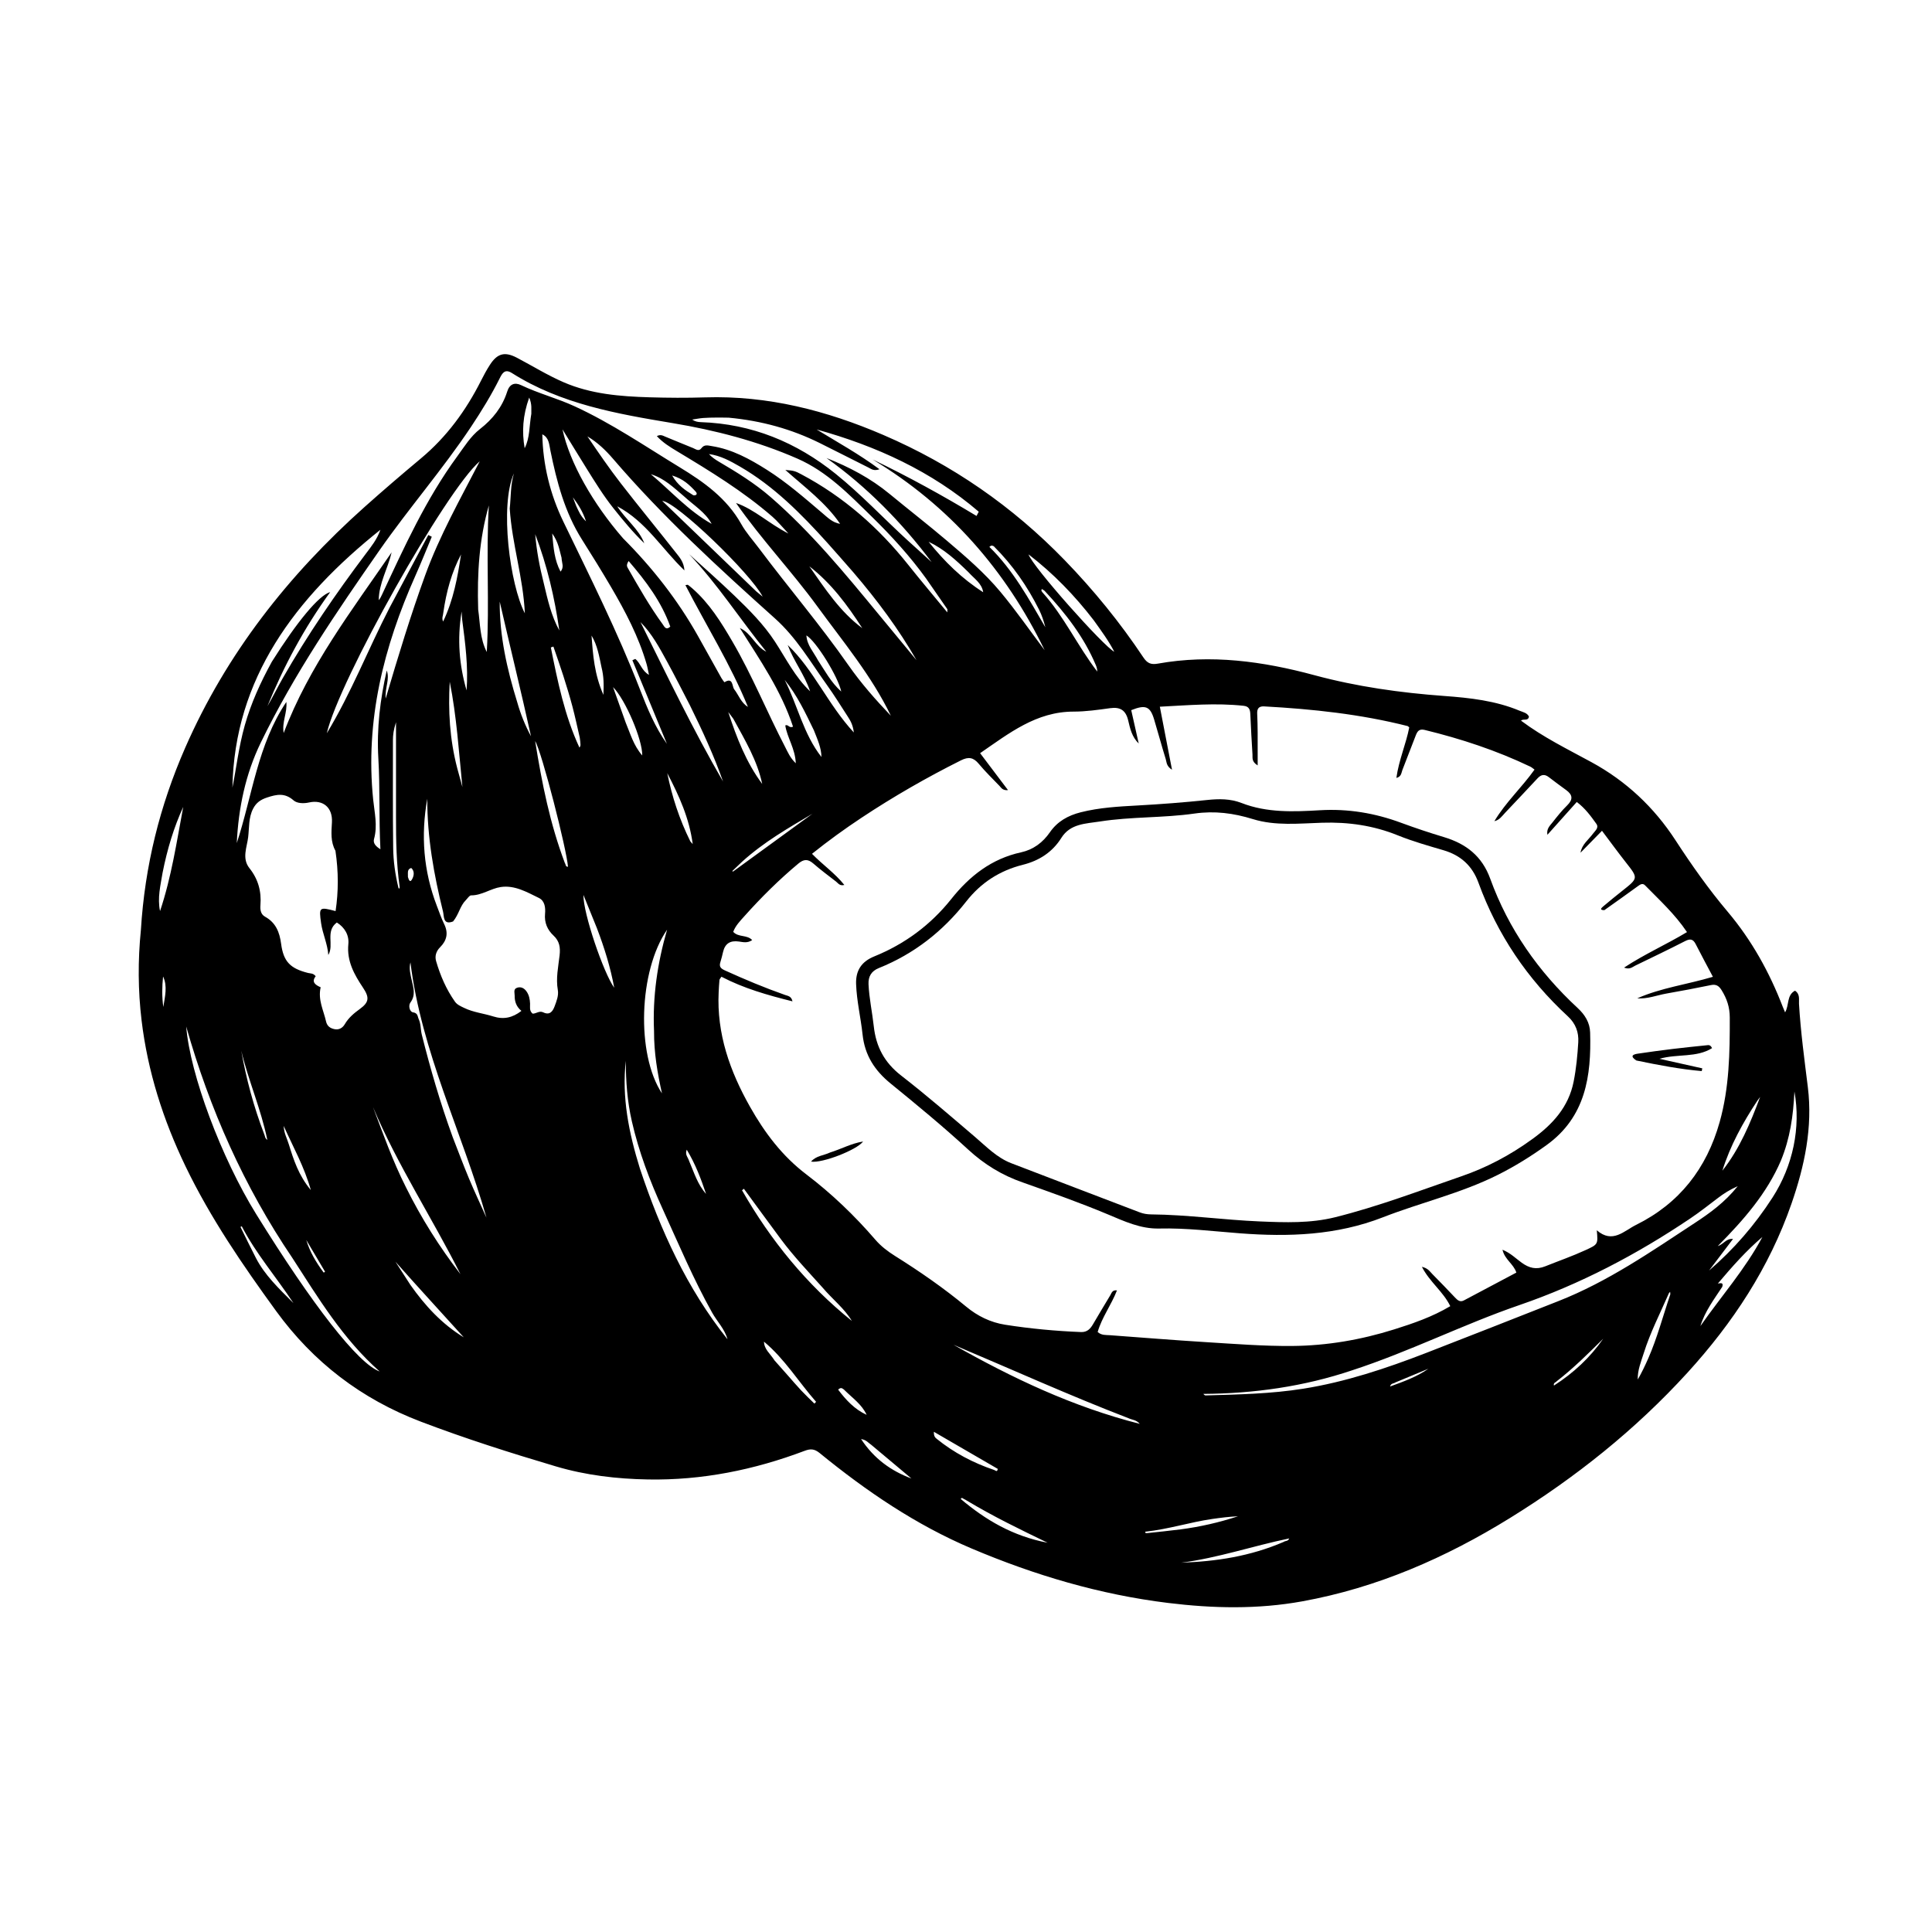 <svg xml:space="preserve" viewBox="0 0 1024 1024" width="100%" y="0px" x="0px" xmlns:xlink="http://www.w3.org/1999/xlink" xmlns="http://www.w3.org/2000/svg" id="Layer_1" version="1.1">
<path d="M74.678,492.867 
	C76.749,458.992 84.716,427.027 98.13,396.393 
	C119.975,346.504 152.819,304.788 193.206,268.721 
	C203.022,259.956 213.02,251.387 223.119,242.949 
	C236.789,231.526 247.018,217.522 254.977,201.716 
	C256.399,198.892 257.912,196.095 259.62,193.438 
	C263.58,187.274 267.524,186.222 273.999,189.624 
	C282.252,193.961 290.178,198.904 298.768,202.618 
	C313.303,208.903 328.72,210.115 344.234,210.579 
	C354.058,210.872 363.906,210.932 373.728,210.62 
	C406.88,209.566 438.055,217.572 468.235,230.564 
	C504.681,246.253 536.667,268.392 564.254,296.85 
	C579.706,312.79 593.697,329.972 606.015,348.455 
	C608.08,351.553 610.03,352.394 613.682,351.739 
	C641.829,346.694 669.312,350.477 696.627,357.857 
	C719.164,363.946 742.216,367.184 765.517,368.883 
	C779.119,369.875 792.726,371.376 805.514,376.743 
	C807.299,377.493 809.4,377.809 810.371,379.796 
	C809.932,382.423 807.473,380.72 806.176,381.962 
	C817.834,390.711 830.829,397.06 843.483,403.952 
	C861.889,413.977 876.658,427.837 888.049,445.355 
	C896.593,458.493 905.598,471.257 915.731,483.266 
	C928.401,498.283 937.846,515.299 944.9,533.636 
	C945.242,534.526 945.638,535.394 946.137,536.574 
	C948.391,532.705 946.887,527.495 951.387,525.082 
	C954.195,526.943 953.371,529.766 953.507,532.063 
	C954.384,546.858 956.375,561.518 958.194,576.213 
	C960.83,597.509 956.464,617.967 949.518,637.985 
	C937.749,671.908 918.451,701.156 894.384,727.561 
	C866.783,757.841 835.077,783.072 800.352,804.557 
	C766.236,825.665 729.903,841.55 690.192,848.748 
	C666.568,853.03 642.871,852.511 619.072,849.588 
	C582.903,845.146 548.398,834.898 514.991,820.746 
	C485.449,808.232 459.176,790.34 434.433,770.146 
	C431.595,767.83 429.527,767.818 426.431,768.986 
	C399.694,779.081 372.085,784.658 343.422,784.146 
	C326.892,783.851 310.538,781.939 294.623,777.219 
	C270.515,770.07 246.584,762.461 223.047,753.5 
	C191.536,741.504 166.023,721.95 146.334,694.863 
	C128.601,670.468 111.56,645.606 98.391,618.298 
	C86.497,593.634 78.265,567.894 75.025,540.711 
	C73.151,524.984 73.036,509.142 74.678,492.867 
M850.34,482.4 
	C847.392,482.396 848.94,481.09 849.837,480.33 
	C853.139,477.532 856.499,474.797 859.895,472.113 
	C868.388,465.4 868.343,465.462 861.669,456.987 
	C857.496,451.689 853.529,446.229 849.085,440.331 
	C844.947,444.56 841.323,448.262 837.7,451.965 
	C838.433,447.515 841.959,445.082 844.33,441.85 
	C845.47,440.297 847.604,438.752 846.095,436.635 
	C843.158,432.516 840.14,428.387 835.723,425.066 
	C830.306,431.12 825.23,436.793 820.154,442.465 
	C819.596,439.266 821.444,437.692 822.824,435.935 
	C825.292,432.794 827.795,429.634 830.645,426.854 
	C833.859,423.719 833.552,421.262 830.102,418.754 
	C827.005,416.504 823.928,414.226 820.893,411.893 
	C818.599,410.129 816.783,410.515 814.856,412.606 
	C809.214,418.731 803.435,424.731 797.737,430.804 
	C796.095,432.555 794.752,434.642 792.055,435.241 
	C797.965,425.304 806.549,417.435 813.335,407.91 
	C812.432,407.267 811.83,406.693 811.117,406.352 
	C793.164,397.763 774.384,391.57 755.069,386.87 
	C752.02,386.128 751.157,387.834 750.341,389.903 
	C747.96,395.944 745.685,402.026 743.312,408.07 
	C742.721,409.576 742.815,411.653 740.106,412.319 
	C741.438,402.775 745.254,394.249 746.932,385.536 
	C746.332,385.037 746.22,384.869 746.074,384.832 
	C721.124,378.51 695.68,375.808 670.053,374.407 
	C667.144,374.248 666.209,375.617 666.341,378.308 
	C666.503,381.634 666.56,384.968 666.582,388.299 
	C666.619,393.812 666.592,399.327 666.592,405.684 
	C663.288,403.656 663.951,401.637 663.845,399.951 
	C663.393,392.808 663.01,385.66 662.694,378.509 
	C662.587,376.075 662.019,374.398 659.145,374.087 
	C644.508,372.501 629.936,373.784 614.737,374.568 
	C616.878,385.654 618.938,396.324 621.189,407.978 
	C618.176,406.087 618.381,404.018 617.877,402.39 
	C615.714,395.394 613.817,388.316 611.706,381.304 
	C609.615,374.36 607.178,373.359 599.578,376.403 
	C600.889,382.245 602.218,388.164 603.547,394.083 
	C599.931,390.571 598.979,386.161 597.98,381.908 
	C596.707,376.489 593.822,374.593 588.393,375.345 
	C581.966,376.236 575.473,377.169 569.009,377.168 
	C549.242,377.164 534.865,388.632 519.478,399.196 
	C524.501,405.846 529.215,412.087 534.269,418.778 
	C531.373,419.06 530.685,417.52 529.715,416.512 
	C526.016,412.671 522.177,408.94 518.778,404.846 
	C515.96,401.454 513.385,400.971 509.349,402.991 
	C491.144,412.101 473.532,422.21 456.576,433.456 
	C447.722,439.329 439.108,445.545 430.378,452.536 
	C436.03,458.351 442.484,462.756 447.517,469.042 
	C445.018,469.69 444.227,468.096 443.139,467.264 
	C439.039,464.123 434.911,461.003 431.006,457.63 
	C428.218,455.223 426.017,455.317 423.185,457.679 
	C412.921,466.239 403.469,475.618 394.576,485.564 
	C392.305,488.103 389.826,490.617 388.622,493.903 
	C391.412,496.931 395.916,495.311 398.672,498.259 
	C396.192,499.994 393.803,499.335 391.632,499.028 
	C387.011,498.375 384.264,500.08 383.22,504.621 
	C382.811,506.402 382.369,508.183 381.819,509.925 
	C381.065,512.317 381.929,513.301 384.246,514.354 
	C394.716,519.115 405.303,523.55 416.155,527.365 
	C417.577,527.865 419.458,527.97 420.028,530.731 
	C406.817,527.441 394.168,523.85 382.383,517.685 
	C381.818,518.566 381.372,518.951 381.332,519.374 
	C381.131,521.525 381.011,523.685 380.906,525.844 
	C379.829,547.913 386.833,567.677 397.524,586.617 
	C405.326,600.441 414.6,612.738 427.34,622.419 
	C440.773,632.628 452.92,644.271 463.948,657.066 
	C466.907,660.499 470.493,663.246 474.316,665.642 
	C487.455,673.88 500.179,682.676 512.137,692.586 
	C518.117,697.541 524.997,700.92 532.763,702.138 
	C546.087,704.228 559.494,705.482 572.975,706.016 
	C576.172,706.142 577.85,704.348 579.271,701.957 
	C582.336,696.803 585.352,691.62 588.48,686.505 
	C589.151,685.408 589.465,683.61 592.015,683.935 
	C588.987,691.725 583.97,698.313 581.784,705.999 
	C583.875,707.84 586.106,707.528 588.242,707.683 
	C605.177,708.913 622.101,710.313 639.048,711.354 
	C654.335,712.293 669.651,713.519 684.944,713.392 
	C703.307,713.239 721.391,710.129 738.97,704.599 
	C749.103,701.411 759.146,697.971 768.675,692.292 
	C764.943,684.559 757.794,679.553 753.632,671.443 
	C756.843,672.17 757.785,673.863 759.033,675.134 
	C763.121,679.293 767.2,683.462 771.189,687.715 
	C772.551,689.167 773.859,690.321 775.91,689.238 
	C785.136,684.363 794.347,679.461 803.703,674.495 
	C802.185,669.847 797.51,667.579 796.348,662.382 
	C800.653,664.153 803.416,667.025 806.54,669.271 
	C810.478,672.101 814.198,673.099 819.039,671.158 
	C826.145,668.31 833.388,665.794 840.355,662.59 
	C847.013,659.528 847.009,659.52 846.334,652.064 
	C854.685,659.328 860.741,652.391 867.125,649.231 
	C890.107,637.854 904.514,619.374 911.441,594.756 
	C916.563,576.555 916.869,557.987 916.815,539.3 
	C916.8,533.822 915.279,529.284 912.476,524.804 
	C911.041,522.512 909.584,521.545 906.81,522.121 
	C898.992,523.744 891.137,525.201 883.274,526.595 
	C878.13,527.507 873.186,529.547 867.758,529.148 
	C880.368,523.554 894.136,521.825 907.877,517.731 
	C904.612,511.552 901.606,506.011 898.751,500.394 
	C897.392,497.721 895.856,497.411 893.183,498.78 
	C884.439,503.259 875.578,507.511 866.733,511.789 
	C865.196,512.532 863.805,514.06 860.786,512.851 
	C871.673,505.698 883.035,500.688 894.138,494.03 
	C887.67,484.403 879.531,477.04 871.905,469.24 
	C870.54,467.843 869.197,468.894 867.926,469.818 
	C862.268,473.931 856.577,477.997 850.34,482.4 
M490.853,306.63 
	C482.334,294.844 472.568,284.117 462.206,273.98 
	C450.193,262.227 438.439,249.987 422.647,243.078 
	C401.473,233.814 379.285,228.059 356.528,224.263 
	C326.916,219.323 297.332,214.187 271.313,197.716 
	C267.645,195.394 266.249,197.713 264.911,200.399 
	C260.445,209.361 255.229,217.853 249.678,226.193 
	C234.615,248.822 216.72,269.32 201.175,291.617 
	C178.281,324.454 155.778,357.475 138.243,393.552 
	C130.114,410.277 126.383,428.273 125.493,446.848 
	C133.758,421.745 136.525,394.713 151.766,372.045 
	C152.361,377.668 149.313,382.708 150.367,388.504 
	C163.749,353.127 186.489,323.48 207.57,292.757 
	C205.574,301.387 200.826,309.088 200.737,318.121 
	C201.517,317.2 202.007,316.172 202.489,315.141 
	C214.263,289.93 225.75,264.564 242.302,241.951 
	C246.039,236.845 249.364,231.314 254.398,227.397 
	C261.191,222.111 266.245,215.721 268.84,207.506 
	C270.095,203.535 272.818,202.524 276.189,204.137 
	C285.372,208.533 295.275,211.081 304.491,215.314 
	C324.081,224.312 341.867,236.475 360.209,247.646 
	C373.074,255.481 385.24,264.104 392.884,277.769 
	C395.465,282.384 399.119,286.402 402.318,290.668 
	C417.907,311.46 434.798,331.252 449.696,352.582 
	C456.381,362.152 464.101,370.91 472.175,379.362 
	C461.97,358.157 446.924,340.23 433.222,321.425 
	C419.546,302.657 403.45,285.77 390.095,266.579 
	C400.004,270.04 407.549,277.567 417.872,282.773 
	C414.419,279.118 412.127,276.248 409.4,273.878 
	C393.86,260.372 376.358,249.702 358.788,239.135 
	C355.056,236.891 351.317,234.593 348.14,231.153 
	C350.175,230.097 351.35,230.926 352.537,231.408 
	C357.475,233.415 362.378,235.506 367.331,237.472 
	C368.757,238.038 370.352,239.484 371.797,237.522 
	C373.323,235.449 375.274,236.131 377.249,236.44 
	C388.042,238.132 397.336,243.247 406.406,248.975 
	C417.021,255.678 426.409,263.921 435.936,272.007 
	C438.694,274.347 441.318,277.037 445.276,277.642 
	C437.653,266.477 426.85,258.484 416.245,249.087 
	C420.811,249.42 421.504,249.694 424.737,251.409 
	C447.175,263.312 465.774,279.715 481.522,299.528 
	C488.099,307.802 494.931,315.874 502.087,324.574 
	C502.087,323.4 502.207,323.024 502.07,322.824 
	C498.489,317.606 494.881,312.405 490.853,306.63 
M177.793,450.921 
	C175.132,446.142 175.637,441.058 175.933,435.851 
	C176.383,427.96 171.145,423.678 163.772,425.332 
	C160.908,425.975 157.435,425.838 155.6,424.22 
	C150.979,420.146 146.74,420.98 141.551,422.697 
	C138.031,423.861 135.78,425.478 134.153,428.626 
	C131.688,433.395 132.13,438.738 131.53,443.732 
	C130.89,449.061 128.102,454.993 132.215,460.154 
	C136.829,465.945 138.621,472.415 138.035,479.726 
	C137.849,482.053 138.114,484.571 140.499,485.882 
	C146.203,489.018 148.192,494.14 149,500.247 
	C150.245,509.665 153.834,513.323 163.3,515.692 
	C164.549,516.004 166.01,515.736 167.33,517.424 
	C164.847,520.568 167.322,522.117 169.957,523.278 
	C168.417,529.928 171.499,535.501 172.808,541.371 
	C173.363,543.856 174.957,544.983 177.256,545.467 
	C179.755,545.992 181.627,544.756 182.741,542.849 
	C184.74,539.428 187.592,537.05 190.73,534.775 
	C195.703,531.168 195.838,528.648 192.419,523.514 
	C187.78,516.548 183.742,509.453 184.63,500.408 
	C185.095,495.665 182.716,491.562 178.532,488.944 
	C172.288,493.591 177.201,500.82 174.018,506.165 
	C173.6,500.181 170.974,494.93 170.182,489.255 
	C169.001,480.781 169.152,480.598 177.868,482.896 
	C179.419,472.431 179.444,462.094 177.793,450.921 
M330.21,285.291 
	C345.714,300.816 359.162,317.92 369.928,337.077 
	C374.089,344.482 378.188,351.921 382.343,359.328 
	C382.817,360.174 383.925,361.64 383.979,361.606 
	C388.606,358.704 387.963,363.831 389.131,365.324 
	C391.542,368.404 392.72,372.429 396.41,374.659 
	C387.257,352.224 374.414,331.703 363.284,310.141 
	C364.017,310.046 364.423,309.861 364.608,309.991 
	C365.419,310.561 366.185,311.201 366.934,311.854 
	C375.998,319.763 382.247,329.838 388.204,340.054 
	C398.705,358.061 406.528,377.428 416.128,395.897 
	C417.553,398.637 418.699,401.582 421.786,404.547 
	C421.466,396.722 417.204,390.971 416.211,384.48 
	C417.91,383.776 418.142,386.123 420.321,385.154 
	C414.076,366.074 402.727,349.69 392.127,332.872 
	C398.299,335.549 400.301,342.578 406.169,345.429 
	C392.321,328.308 380.42,309.734 365.246,293.732 
	C373.351,301.038 381.471,308.241 389.295,315.752 
	C397.099,323.244 404.727,330.881 410.726,340.055 
	C416.605,349.048 421.401,358.863 429.374,366.404 
	C426.485,357.693 420.685,350.442 417.508,341.868 
	C431.388,355.136 438.733,373.278 452.546,388.232 
	C452.05,384.038 450.644,381.806 449.227,379.618 
	C445.605,374.026 442.092,368.353 438.215,362.942 
	C429.545,350.845 422.228,338.068 410.706,327.741 
	C380.838,300.972 351.223,273.816 325.013,243.277 
	C321.03,238.636 316.651,234.432 311.34,231.296 
	C317.068,239.744 322.805,248.127 329.014,256.144 
	C338.598,268.518 348.56,280.599 358.229,292.908 
	C360.154,295.359 362.451,297.817 362.764,302.341 
	C350.695,290.793 342.528,276.533 327.147,268.341 
	C331.944,275.789 338.646,280.446 341.484,287.946 
	C335.506,282.162 330.25,275.812 325.119,269.362 
	C319.82,262.702 315.358,255.46 310.862,248.252 
	C306.575,241.379 302.366,234.457 298.122,227.556 
	C301.931,245.217 314.174,266.833 330.21,285.291 
M240.145,488.384 
	C234.73,490.485 235.411,485.593 234.825,483.224 
	C229.962,463.566 226.391,443.701 226.473,423.338 
	C222.982,442.725 224.446,461.672 231.531,480.118 
	C232.782,483.377 233.914,486.703 235.442,489.83 
	C237.745,494.541 236.81,498.514 233.259,502.058 
	C231.171,504.142 230.368,506.733 231.139,509.392 
	C233.362,517.058 236.509,524.359 241.144,530.913 
	C242.308,532.56 244.233,533.352 246.054,534.234 
	C250.919,536.591 256.295,537.108 261.35,538.71 
	C266.903,540.471 271.592,539.481 276.364,535.796 
	C273.638,533.537 272.737,530.813 272.779,527.672 
	C272.801,526.068 271.943,524.154 274.214,523.474 
	C276.191,522.883 277.825,523.773 278.992,525.371 
	C280.414,527.32 280.852,529.579 280.952,531.967 
	C281.024,533.711 280.414,535.672 282.294,537.249 
	C284.098,537.34 285.865,535.558 287.907,536.556 
	C291.289,538.209 292.914,536.171 293.935,533.429 
	C294.978,530.626 296.178,527.68 295.655,524.694 
	C294.566,518.477 295.907,512.419 296.595,506.361 
	C297.068,502.194 296.546,498.829 293.441,495.935 
	C290.086,492.806 288.466,489.022 288.887,484.307 
	C289.175,481.075 288.775,477.464 285.617,475.929 
	C279.255,472.836 272.811,469.043 265.393,470.147 
	C260.068,470.94 255.43,474.583 249.717,474.562 
	C248.766,474.558 247.79,476.219 246.858,477.144 
	C243.816,480.164 243.24,484.615 240.145,488.384 
M386.22,221.374 
	C384.054,221.354 381.888,221.298 379.722,221.322 
	C377.39,221.348 375.052,221.358 372.73,221.543 
	C370.763,221.698 368.816,222.092 366.86,222.381 
	C368.52,223.487 369.989,223.695 371.464,223.744 
	C398.439,224.657 422.042,234.339 442.92,251.148 
	C456.443,262.035 468.287,274.738 481.076,286.419 
	C485.295,290.272 489.546,294.089 493.783,297.922 
	C477.876,276.822 459.64,258.154 438.067,242.774 
	C450.172,247.537 461.466,253.513 471.488,261.785 
	C481.639,270.162 492.052,278.226 502.078,286.748 
	C511.979,295.164 521.904,303.682 530.226,313.672 
	C538.502,323.605 545.897,334.27 553.678,344.615 
	C533.061,302.176 503.207,268.04 462.514,243.534 
	C481.506,252.648 499.732,262.696 517.582,273.462 
	C517.972,272.713 518.363,271.964 518.754,271.215 
	C493.711,249.754 464.469,236.392 432.83,227.629 
	C443.859,234.365 455.147,240.593 466.142,248.704 
	C463.123,249.805 461.783,248.554 460.358,247.844 
	C451.712,243.531 443.12,239.108 434.462,234.818 
	C419.529,227.419 403.729,223.031 386.22,221.374 
M716.635,726.303 
	C691.089,734.895 664.755,738.607 637.81,738.796 
	C638.235,739.338 638.641,739.609 639.039,739.598 
	C656.345,739.111 673.706,738.767 690.807,736.036 
	C713.234,732.456 734.728,725.273 755.862,717.094 
	C779.299,708.024 802.67,698.786 826.055,689.582 
	C852.148,679.312 875.046,663.457 898.284,648.195 
	C906.344,642.901 914.124,637.315 921.038,628.694 
	C916.566,630.696 913.581,632.656 910.699,634.845 
	C905.795,638.57 900.949,642.394 895.845,645.83 
	C867.557,664.875 837.628,680.621 805.265,691.739 
	C775.512,701.961 747.337,716.288 716.635,726.303 
M206.488,322.078 
	C213.33,309.241 220.171,296.405 227.013,283.568 
	C227.626,283.875 228.24,284.182 228.854,284.49 
	C225.985,291.332 223.248,298.233 220.226,305.007 
	C203.348,342.839 193.494,381.926 197.792,423.813 
	C198.494,430.652 200.201,437.635 198.255,444.661 
	C197.648,446.852 199.043,448.512 201.625,450.118 
	C200.792,433.507 201.449,417.674 200.532,401.94 
	C199.604,386.029 201.492,370.682 204.976,355.376 
	C206.734,360.066 203.949,364.39 204.414,370.244 
	C211.12,347.546 217.649,326.112 225.319,304.997 
	C233.01,283.824 244.02,264.377 254.273,244.5 
	C236.375,259.724 179.637,360.786 173.212,388.65 
	C186.259,367.06 195.022,344.306 206.488,322.078 
M287.429,230.212 
	C287.776,246.429 291.538,261.868 298.565,276.432 
	C312.743,305.812 327.392,334.975 339.206,365.428 
	C343.098,375.461 347.171,385.371 353.472,394.237 
	C347.374,379.472 341.276,364.706 335.178,349.94 
	C335.691,349.708 336.204,349.476 336.717,349.243 
	C339.482,351.437 340.117,355.554 343.974,357.686 
	C343.465,355.369 343.179,353.584 342.677,351.862 
	C338.447,337.356 331.463,324.103 323.88,311.154 
	C318.916,302.676 313.733,294.321 308.482,286.017 
	C299.314,271.516 295.083,255.315 291.716,238.762 
	C291.058,235.53 290.954,231.843 287.429,230.212 
M144.107,350.692 
	C157.421,329.592 168.972,315.521 175.012,313.817 
	C161.151,332.94 150.408,353.062 141.735,374.297 
	C144.577,369.447 147.041,364.388 149.828,359.514 
	C162.992,336.49 177.956,314.665 193.9,293.49 
	C196.732,289.729 199.775,286.01 201.628,280.781 
	C156.369,316.917 124.243,359.616 123.184,417.461 
	C125.146,407.889 126.478,395.954 129.755,384.383 
	C133.045,372.762 137.964,361.875 144.107,350.692 
M154.863,666.594 
	C129.325,628.887 111.122,587.805 98.692,544.066 
	C100.717,569.388 117.332,613.708 135.757,643.479 
	C165.596,691.694 189.855,722.857 201.226,726.906 
	C181.716,709.648 168.826,688.166 154.863,666.594 
M452.219,303.267 
	C447.598,298.014 443.034,292.709 438.345,287.517 
	C424.571,272.268 410.182,257.711 392.188,247.299 
	C387.023,244.311 381.807,241.449 375.752,240.665 
	C377.315,242.336 379.074,243.562 380.917,244.645 
	C390.55,250.302 400.047,256.157 408.514,263.514 
	C429.871,282.071 447.754,303.828 465.667,325.557 
	C472.364,333.681 479.073,341.795 485.777,349.913 
	C476.285,333.387 465.021,318.206 452.219,303.267 
M339.184,619.405 
	C350.038,651.937 364.011,682.857 385.586,709.842 
	C384.129,704.413 380.116,700.493 377.457,695.742 
	C367.521,677.995 359.655,659.275 351.233,640.815 
	C344.385,625.803 338.571,610.42 334.888,594.299 
	C332.479,583.757 331.685,573.032 331.687,562.233 
	C329.532,581.631 333.239,600.268 339.184,619.405 
M943.9,615.198 
	C936.447,632.532 924.292,646.482 910.43,660.474 
	C913.787,659.341 914.8,656.351 918.541,656.657 
	C913.988,662.659 909.902,668.044 905.817,673.429 
	C918.969,662.137 930.138,649.203 939.462,634.736 
	C950.31,617.903 954.544,597.615 951.081,578.525 
	C950.466,591.454 948.796,603.263 943.9,615.198 
M239.925,602.65 
	C242.773,609.93 245.488,617.266 248.506,624.475 
	C251.452,631.51 254.707,638.415 257.826,645.377 
	C244.923,600.053 223.379,557.471 217.537,510.086 
	C216.694,513.379 217.533,516.428 218.208,519.495 
	C219.092,523.507 220.466,527.41 217.52,531.38 
	C216.301,533.023 217.143,536.296 218.86,536.54 
	C221.553,536.924 221.27,538.765 221.922,540.16 
	C223.138,542.764 222.887,545.72 223.57,548.433 
	C228.121,566.502 233.279,584.395 239.925,602.65 
M346.653,546.484 
	C345.836,528.192 348.478,510.319 353.573,492.742 
	C338.541,514.537 337.105,558.764 350.854,579.514 
	C348.448,568.603 346.612,558.155 346.653,546.484 
M253.444,323.041 
	C254.533,330.604 254.315,338.419 257.999,345.58 
	C259.514,319.677 257.517,293.763 259.104,267.894 
	C254.005,285.637 252.847,303.783 253.444,323.041 
M597.954,751.615 
	C566.713,739.58 536.211,725.78 505.382,712.76 
	C536.457,730.357 568.508,745.627 604.107,754.679 
	C602.211,752.475 600.21,752.669 597.954,751.615 
M365.638,373.761 
	C361.64,366.085 357.768,358.34 353.607,350.753 
	C349.542,343.341 345.549,335.845 339.457,329.713 
	C353.592,358.139 367.305,386.746 383.225,414.21 
	C378.409,400.522 372.364,387.399 365.638,373.761 
M579.713,328.769 
	C569.641,315.654 558.239,303.885 545.139,293.833 
	C547.302,300.381 585.022,342.685 590.599,345.447 
	C587.556,339.565 583.799,334.48 579.713,328.769 
M215.194,629.342 
	C223.287,645.647 232.941,660.967 244.062,675.362 
	C229.092,645.571 210.716,617.594 197.691,586.776 
	C203.052,600.917 208.047,615.175 215.194,629.342 
M436.005,682.481 
	C428.462,674.069 420.649,665.884 413.895,656.8 
	C407.301,647.931 400.811,638.986 394.275,630.074 
	C393.945,630.339 393.614,630.604 393.284,630.87 
	C408.495,657.466 427.556,680.838 451.499,700.116 
	C447.537,693.485 441.378,688.811 436.005,682.481 
M274.205,372.396 
	C275.963,378.589 278.365,384.528 281.451,390.259 
	C276.18,366.387 270.317,342.679 264.859,318.865 
	C264.767,337.024 268.647,354.455 274.205,372.396 
M400.816,313.43 
	C401.798,314.239 402.78,315.049 404.239,316.252 
	C397.813,303.854 358.481,265.994 350.99,265.484 
	C367.759,281.632 384.042,297.312 400.816,313.43 
M912.827,682.048 
	C908.472,688.689 903.628,695.055 901.244,702.84 
	C912.224,687.108 925.02,672.667 934.11,655.611 
	C925.542,662.888 918.185,671.217 910.506,680.291 
	C912.494,679.943 913.473,679.955 912.827,682.048 
M299.402,457.463 
	C299.922,458.102 299.613,459.477 301.047,459.383 
	C300.345,450.189 287.228,398.713 283.639,392.776 
	C287.292,415.467 291.508,436.559 299.402,457.463 
M270.171,269.536 
	C270.832,263.309 270.54,256.977 272.402,250.883 
	C264.743,268.014 270.278,309.861 278.184,325.075 
	C277.278,305.812 271.379,288.439 270.171,269.536 
M86.169,462.575 
	C85.07,469.293 83.359,475.972 84.825,482.89 
	C90.872,464.885 93.642,446.2 97.12,427.664 
	C92.109,438.603 88.67,450.002 86.169,462.575 
M307.282,390.921 
	C305.995,385.416 304.835,379.876 303.385,374.414 
	C301.935,368.952 300.275,363.541 298.56,358.154 
	C296.909,352.97 295.07,347.845 293.314,342.695 
	C292.862,342.852 292.41,343.009 291.958,343.165 
	C295.579,361.249 299.262,379.315 307.106,396.224 
	C307.573,395.636 307.684,395.148 307.667,394.665 
	C307.633,393.668 307.531,392.674 307.282,390.921 
M355.263,332.117 
	C350.593,318.955 342.435,308.103 333.193,297.362 
	C332.063,299.088 332.158,300.026 332.672,300.925 
	C338.529,311.173 344.366,321.438 351.324,330.997 
	C352.128,332.101 352.971,334.262 355.263,332.117 
M288.269,309.37 
	C290.27,317.861 292.179,326.381 296.454,334.167 
	C293.977,316.702 289.961,299.635 283.668,283.139 
	C284.387,291.767 285.953,300.215 288.269,309.37 
M316.401,492.02 
	C314.009,486.116 311.617,480.213 309.226,474.309 
	C309.061,484.026 319.893,515.711 325.552,523.527 
	C323.557,512.751 320.445,502.658 316.401,492.02 
M211.205,470.651 
	C211.46,471.103 211.669,471.071 211.802,470.548 
	C211.843,470.389 211.852,470.212 211.829,470.051 
	C210.085,457.817 209.879,445.504 209.891,433.177 
	C209.908,416.86 209.895,400.542 209.895,382.791 
	C208.572,386.871 208.261,389.628 208.263,392.435 
	C208.28,411.424 208.152,430.414 208.391,449.4 
	C208.478,456.368 209.42,463.327 211.205,470.651 
M217.51,681.007 
	C225.258,692.014 234.215,701.773 245.812,708.815 
	C233.734,695.447 221.536,682.216 209.58,668.719 
	C212.098,672.611 214.615,676.503 217.51,681.007 
M242.345,407.177 
	C243.258,410.503 244.171,413.829 245.084,417.155 
	C243.203,398.46 242.045,379.73 238.367,361.326 
	C237.52,376.532 238.293,391.588 242.345,407.177 
M513.263,303.241 
	C506.897,297.029 500.379,291.012 492.176,287.148 
	C500.493,297.514 509.844,306.73 521.114,313.893 
	C520.372,309.148 516.525,306.855 513.263,303.241 
M431.392,387.11 
	C426.9,377.817 422.489,368.477 415.912,360.384 
	C422.745,373.833 425.837,389.09 435.383,401.219 
	C435.314,396.337 433.356,392.117 431.392,387.11 
M680.398,817.232 
	C681.238,816.567 682.718,817.023 683.304,815.401 
	C664.013,819.386 645.46,825.791 626.035,828.26 
	C644.534,827.606 662.618,824.899 680.398,817.232 
M552.444,313.868 
	C563.95,326.628 571.155,342.383 581.57,355.949 
	C581.559,354.679 581.257,353.58 580.819,352.539 
	C574.525,337.584 564.733,325.033 553.782,313.286 
	C553.351,312.823 552.716,312.551 552.176,312.19 
	C552.093,312.452 551.971,312.71 551.945,312.977 
	C551.931,313.113 552.088,313.267 552.444,313.868 
M388.679,380.965 
	C387.782,379.769 386.885,378.574 385.988,377.379 
	C390.405,390.974 395.489,404.069 403.984,415.511 
	C401.388,403.136 394.961,392.458 388.679,380.965 
M885.311,685.996 
	C885.277,685.572 885.243,685.148 885.208,684.724 
	C884.984,684.958 884.67,685.153 884.549,685.432 
	C879.976,695.953 874.693,706.176 871.232,717.165 
	C869.793,721.736 867.908,726.203 868.041,731.177 
	C870.138,727.545 871.92,723.809 873.586,720.022 
	C878.354,709.181 881.326,697.72 885.311,685.996 
M362.511,263.033 
	C357.119,258.495 352.06,253.471 344.965,251.347 
	C355.619,260.229 364.863,270.779 377.182,277.667 
	C373.894,271.501 367.923,268.027 362.511,263.033 
M457.023,332.936 
	C449.162,320.725 440.585,309.128 428.957,300.148 
	C437.32,312.096 445.344,324.331 457.023,332.936 
M512.501,795.388 
	C511.923,795.059 511.372,794.661 510.759,794.426 
	C510.327,794.261 509.82,793.421 509.218,794.492 
	C522.389,805.628 536.818,814.17 555.256,817.687 
	C540.195,810.411 526.32,803.67 512.501,795.388 
M331.631,382.987 
	C334.077,388.765 335.695,394.982 340.405,400.418 
	C340.537,391.997 331.518,370.881 324.932,364.171 
	C327.261,370.741 329.304,376.504 331.631,382.987 
M931.439,583.379 
	C923.77,595.007 917.07,607.118 912.892,620.494 
	C922.123,608.788 927.733,595.211 932.918,581.369 
	C932.528,581.868 932.139,582.368 931.439,583.379 
M528.826,778.53 
	C517.707,772.077 506.589,765.624 494.974,758.883 
	C494.889,761.312 495.708,761.986 496.452,762.588 
	C505.583,769.975 515.811,775.367 526.916,779.111 
	C527.529,779.318 528.598,780.549 528.826,778.53 
M410.495,721.026 
	C412.81,723.639 415.126,726.251 417.441,728.865 
	C419.866,731.602 422.23,734.396 424.733,737.06 
	C426.958,739.427 429.338,741.649 431.649,743.936 
	C431.948,743.623 432.248,743.31 432.547,742.997 
	C423.271,732.438 415.898,720.237 404.924,711.107 
	C405.036,715.241 408.256,717.438 410.495,721.026 
M526.725,289.518 
	C526.144,289.309 525.597,288.715 524.391,289.873 
	C536.968,302.128 545.275,317.421 554.048,332.458 
	C553.224,329.215 552.202,326.084 550.741,323.172 
	C544.579,310.89 536.9,299.655 526.725,289.518 
M365.902,445.969 
	C366.318,446.441 366.735,446.913 367.151,447.385 
	C365.402,433.794 359.899,421.667 353.664,409.805 
	C356.174,422.183 360.026,434.101 365.902,445.969 
M433.545,349.968 
	C437.255,355.549 440.371,361.584 445.87,366.532 
	C444.269,358.732 432.563,339.852 427.405,336.778 
	C427.733,341.966 431.097,345.369 433.545,349.968 
M244.91,328.04 
	C244.853,327.14 244.795,326.24 244.658,324.113 
	C242.24,339.118 243.443,352.62 247.289,365.925 
	C248.244,353.426 246.634,341.103 244.91,328.04 
M607.159,811.816 
	C606.827,812.16 606.891,812.412 607.358,812.546 
	C607.515,812.591 607.69,812.619 607.852,812.601 
	C613.793,811.947 619.745,811.376 625.672,810.608 
	C636.052,809.262 646.214,806.926 656.173,803.662 
	C651.524,803.875 646.944,804.442 642.378,805.105 
	C630.71,806.799 619.413,810.492 607.159,811.816 
M128.155,649.987 
	C127.942,650.06 127.712,650.105 127.531,650.225 
	C127.486,650.255 127.571,650.537 127.642,650.681 
	C130.302,656.05 132.894,661.455 135.649,666.775 
	C140.347,675.844 147.602,682.76 155.538,690.671 
	C146.135,676.482 135.7,664.5 128.155,649.987 
M234.943,324.868 
	C234.89,326.238 233.981,327.572 234.871,329.421 
	C240.348,317.921 242.547,305.951 244.352,293.87 
	C239.361,303.37 236.556,313.531 234.943,324.868 
M461.809,765.804 
	C460.32,764.86 459.301,763.181 456.388,762.728 
	C463.223,773.078 472.145,779.553 483.081,783.639 
	C476.164,777.844 469.247,772.048 461.809,765.804 
M393.292,456.756 
	C391.573,458.393 389.853,460.031 388.134,461.669 
	C388.253,461.769 388.372,461.869 388.49,461.969 
	C402.531,451.747 416.572,441.525 430.613,431.304 
	C417.826,438.876 404.903,446.24 393.292,456.756 
M318.806,353.631 
	C317.582,347.883 316.659,342.041 313.531,336.862 
	C314.275,347.135 315.018,357.389 319.821,368.297 
	C320.072,362.668 320.043,358.541 318.806,353.631 
M281.616,219.313 
	C281.515,216.934 282.09,214.469 280.486,210.713 
	C277.013,220.418 276.587,228.894 278.079,237.562 
	C280.888,232.056 280.451,225.982 281.616,219.313 
M140.038,601.147 
	C140.51,602.099 140.374,603.365 141.685,604.15 
	C138.346,587.882 131.686,572.827 127.872,556.926 
	C130.534,571.823 134.389,586.379 140.038,601.147 
M153.095,606.56 
	C155.645,614.772 158.249,622.958 164.762,630.782 
	C161.253,618.329 155.524,608.276 150.359,596.766 
	C150.534,600.752 152.081,603.178 153.095,606.56 
M447.288,736.484 
	C446.499,735.973 445.78,735.032 444.235,736.537 
	C448.347,742.004 452.894,746.939 459.341,749.896 
	C456.8,744.347 451.853,741.025 447.288,736.484 
M825.081,732.099 
	C824.552,732.765 823.217,732.885 823.621,734.371 
	C834,727.717 842.762,719.566 849.748,709.549 
	C841.957,717.233 834.242,724.995 825.081,732.099 
M365.277,615.425 
	C367.859,621.417 369.718,627.785 374.229,632.784 
	C371.548,624.865 368.655,617.064 363.992,609.357 
	C362.931,612.067 364.599,613.235 365.277,615.425 
M297.631,295.613 
	C296.512,291.654 296.051,287.439 292.675,282.738 
	C293.358,290.543 293.872,296.854 297.097,302.979 
	C299.16,300.538 297.74,298.422 297.631,295.613 
M367.48,262.5 
	C369.318,262.71 369.771,261.681 368.694,260.521 
	C365.493,257.069 362.111,253.768 356.237,252.015 
	C359.233,257.204 363.022,259.767 367.48,262.5 
M739.574,732.723 
	C738.771,733.382 737.296,732.987 736.751,734.872 
	C744.022,732.226 750.94,729.741 757.095,725.454 
	C751.461,727.786 745.827,730.117 739.574,732.723 
M171.537,674.468 
	C171.773,674.379 172.021,674.312 172.231,674.183 
	C172.27,674.16 172.188,673.866 172.107,673.729 
	C168.851,668.222 165.589,662.718 162.327,657.214 
	C164.217,663.457 167.431,668.935 171.537,674.468 
M86.436,517.558 
	C85.87,522.946 85.802,528.334 86.555,533.723 
	C87.429,528.194 88.871,522.674 86.436,517.558 
M305.437,268.235 
	C306.67,270.826 307.673,273.563 310.603,276.323 
	C308.87,271.005 306.371,267.254 303.635,263.569 
	C304.157,264.907 304.679,266.245 305.437,268.235 
M216.209,464.813 
	C216.682,466.442 217.387,468.334 218.683,465.483 
	C219.414,463.877 219.759,461.674 217.968,460.042 
	C215.655,460.736 216.297,462.601 216.209,464.813 
z" stroke="none" opacity="1" fill="#000000"></path>
<path d="M542.331,626.815 
	C531.103,622.956 521.701,617.154 513.145,609.281 
	C499.915,597.108 486.007,585.648 472.058,574.288 
	C463.619,567.416 458.365,559.38 457.176,548.281 
	C456.223,539.379 454.073,530.596 453.75,521.587 
	C453.493,514.432 456.573,509.679 463.369,506.92 
	C479.589,500.337 493.296,490.191 504.205,476.481 
	C513.937,464.249 525.583,455.145 541.221,451.742 
	C547.64,450.345 552.694,446.574 556.457,441.138 
	C560.454,435.364 566.059,432.235 572.813,430.526 
	C582.748,428.011 592.897,427.477 603.014,426.917 
	C615.322,426.236 627.595,425.305 639.85,424.008 
	C645.997,423.358 652.099,423.279 658.073,425.611 
	C671.497,430.852 685.624,430.266 699.549,429.446 
	C714.504,428.564 728.683,430.943 742.61,436.091 
	C750.101,438.861 757.695,441.387 765.344,443.689 
	C777.042,447.21 785.497,453.717 789.857,465.745 
	C799.519,492.394 815.419,515.025 836.171,534.249 
	C840.042,537.835 842.645,541.974 842.801,547.217 
	C843.488,570.285 840.42,591.941 819.8,606.85 
	C811.544,612.82 802.941,618.167 793.826,622.73 
	C774.355,632.477 753.097,637.348 732.944,645.204 
	C708.395,654.775 683.091,655.643 657.229,653.682 
	C642.971,652.601 628.72,650.802 614.36,651.147 
	C604.546,651.383 595.855,647.275 587.127,643.622 
	C572.52,637.507 557.609,632.232 542.331,626.815 
M812.203,603.702 
	C822.883,595.979 831.401,586.75 834.071,573.23 
	C835.429,566.354 836.097,559.404 836.513,552.448 
	C836.83,547.141 835.174,542.527 830.96,538.642 
	C809.522,518.876 793.619,495.304 783.624,467.883 
	C780.319,458.814 774.197,453.325 765.059,450.638 
	C756.916,448.243 748.7,445.922 740.849,442.746 
	C727.919,437.515 714.645,435.627 700.781,436.063 
	C688.496,436.45 675.979,437.835 664.025,434.133 
	C653.805,430.968 643.772,429.672 633.115,431.198 
	C616.472,433.582 599.52,432.8 582.891,435.422 
	C575.475,436.592 567.296,436.501 562.536,444.101 
	C557.757,451.732 550.678,456.212 542.163,458.343 
	C529.881,461.416 519.903,467.862 512.133,477.786 
	C499.754,493.596 484.475,505.59 465.783,513.101 
	C461.878,514.67 460.146,517.526 460.338,521.686 
	C460.684,529.179 462.305,536.512 463.115,543.93 
	C464.305,554.818 468.797,563.215 477.6,570.043 
	C491.016,580.45 503.875,591.584 516.795,602.615 
	C522.872,607.804 528.407,613.632 536.103,616.573 
	C558.806,625.247 581.484,633.989 604.204,642.619 
	C606.027,643.312 608.096,643.636 610.055,643.653 
	C629.393,643.823 648.56,646.59 667.851,647.391 
	C681.165,647.943 694.532,648.427 707.605,645.172 
	C730.408,639.495 752.359,631.112 774.532,623.471 
	C787.804,618.897 800.224,612.415 812.203,603.702 
z" stroke="none" opacity="1" fill="#000000"></path>
<path d="M867.303,562.084 
	C863.697,559.716 865.567,558.841 867.97,558.48 
	C874.202,557.542 880.451,556.709 886.708,555.947 
	C892.633,555.226 898.574,554.634 904.512,554.02 
	C905.449,553.923 906.538,553.598 907.417,555.541 
	C899.149,560.7 889.316,558.433 879.522,561.176 
	C887.755,563.012 895,564.628 902.245,566.245 
	C902.149,566.729 902.052,567.213 901.956,567.697 
	C890.417,566.693 879.039,564.513 867.303,562.084 
z" stroke="none" opacity="1" fill="#000000"></path>
<path d="M439.945,610.851 
	C445.975,608.97 451.253,606.015 457.461,605.022 
	C454.151,609.5 435.729,616.655 429.877,615.672 
	C432.586,612.532 436.468,612.499 439.945,610.851 
z" stroke="none" opacity="1" fill="#000000"></path>
</svg>